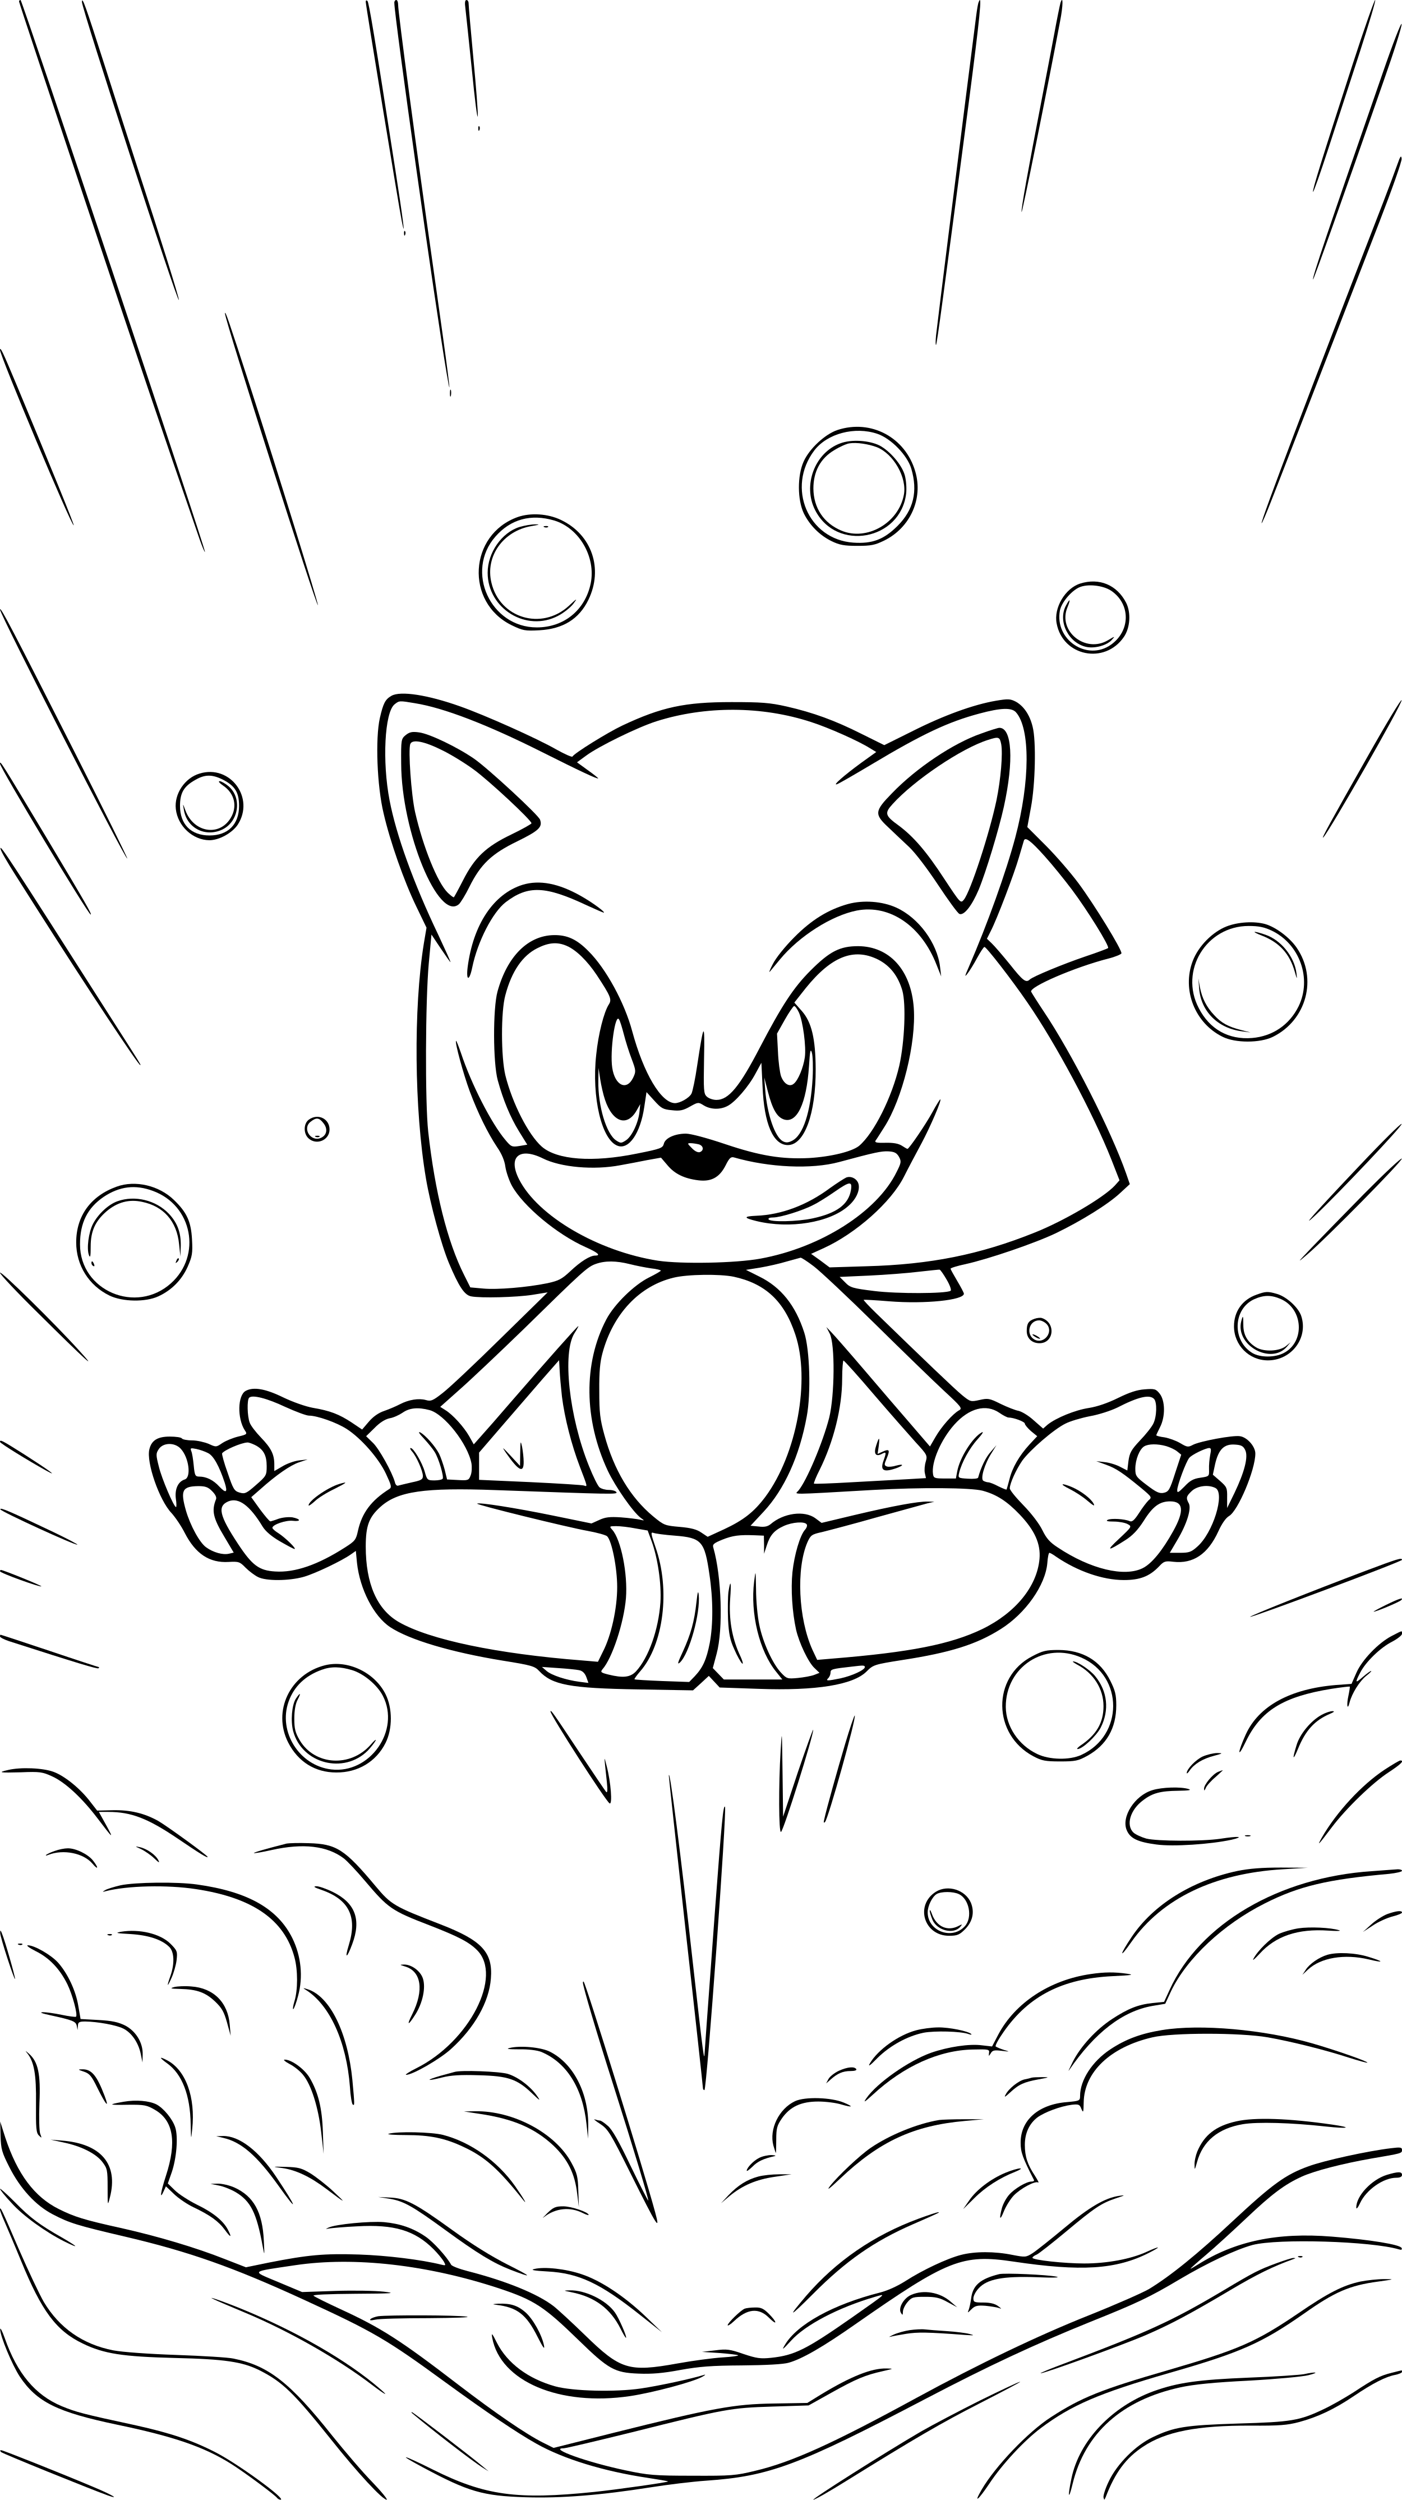<?xml version="1.0" standalone="no"?>
<!DOCTYPE svg PUBLIC "-//W3C//DTD SVG 20010904//EN"
 "http://www.w3.org/TR/2001/REC-SVG-20010904/DTD/svg10.dtd">
<svg version="1.0" xmlns="http://www.w3.org/2000/svg"
 width="736pt" height="1312pt" viewBox="0 0 736 1312"
 preserveAspectRatio="xMidYMid meet">

<g transform="translate(0,1312) scale(0.1,-0.1)"
fill="#000000" stroke="none">
<path d="M100 13112 c0 -5 155 -472 344 -1038 292 -875 393 -1174 603 -1782
14 -40 27 -71 29 -69 7 6 -960 2897 -968 2897 -5 0 -8 -4 -8 -8z"/>
<path d="M430 13110 c0 -37 507 -1597 509 -1564 1 12 -93 314 -214 684 -40
124 -119 369 -175 545 -101 315 -119 366 -120 335z"/>
<path d="M1920 13110 c0 -17 175 -1082 189 -1150 22 -110 7 9 -34 271 -110
708 -138 875 -146 884 -6 5 -9 3 -9 -5z"/>
<path d="M2070 13106 c0 -72 214 -1589 274 -1941 35 -207 8 5 -69 546 -90 630
-185 1343 -185 1384 0 14 -4 25 -10 25 -5 0 -10 -6 -10 -14z"/>
<path d="M2443 13078 c3 -24 18 -169 34 -323 15 -154 29 -264 31 -245 2 19 -9
156 -23 304 -14 148 -25 277 -25 288 0 10 -5 18 -11 18 -8 0 -10 -14 -6 -42z"/>
<path d="M5138 13110 c-4 -8 -9 -40 -13 -70 -4 -30 -29 -228 -56 -440 -46
-362 -141 -1119 -155 -1240 -3 -30 -3 -53 0 -50 5 6 38 253 172 1274 58 447
71 575 52 526z"/>
<path d="M5567 13105 c-3 -11 -18 -83 -32 -160 -14 -77 -44 -230 -65 -340 -73
-377 -111 -587 -107 -598 3 -9 135 645 202 1001 16 81 17 142 2 97z"/>
<path d="M7101 12783 c-165 -509 -213 -664 -208 -670 3 -2 39 100 81 229 42
128 116 356 165 506 48 149 85 272 80 272 -4 0 -58 -152 -118 -337z"/>
<path d="M7258 12735 c-290 -835 -371 -1076 -365 -1082 3 -3 153 417 372 1046
53 150 95 283 93 295 -2 11 -47 -105 -100 -259z"/>
<path d="M2511 12444 c0 -11 3 -14 6 -6 3 7 2 16 -1 19 -3 4 -6 -2 -5 -13z"/>
<path d="M7336 12258 c-10 -29 -44 -120 -76 -203 -380 -978 -644 -1675 -637
-1681 2 -2 24 49 49 113 26 65 137 352 248 638 111 286 255 659 321 829 67
173 119 320 117 333 -2 20 -7 14 -22 -29z"/>
<path d="M2121 11894 c0 -11 3 -14 6 -6 3 7 2 16 -1 19 -3 4 -6 -2 -5 -13z"/>
<path d="M1181 11475 c-2 -30 486 -1558 488 -1531 1 14 -218 722 -349 1126
-122 376 -138 422 -139 405z"/>
<path d="M0 11284 c-1 -30 377 -930 387 -921 3 4 -120 306 -302 742 -69 165
-84 197 -85 179z"/>
<path d="M2362 11055 c0 -16 2 -22 5 -12 2 9 2 23 0 30 -3 6 -5 -1 -5 -18z"/>
<path d="M4396 10863 c-65 -22 -147 -98 -177 -165 -34 -75 -33 -202 1 -273 31
-62 82 -114 145 -145 41 -20 66 -25 135 -25 73 0 93 4 142 28 136 67 205 219
163 362 -52 180 -233 276 -409 218z m210 -20 c71 -24 157 -112 178 -183 35
-119 12 -216 -72 -300 -72 -72 -133 -95 -233 -88 -237 17 -352 289 -204 484
68 89 213 127 331 87z"/>
<path d="M4411 10793 c-134 -49 -198 -221 -132 -350 112 -221 449 -159 478 87
3 29 0 69 -7 95 -15 55 -78 128 -133 157 -55 27 -148 33 -206 11z m192 -20
c88 -35 159 -160 142 -250 -28 -149 -195 -244 -328 -188 -93 39 -146 119 -147
221 0 89 37 158 109 201 29 18 65 34 80 36 37 6 99 -3 144 -20z"/>
<path d="M2717 10406 c-256 -92 -276 -447 -32 -567 60 -29 70 -31 147 -27 124
7 208 59 257 160 79 163 18 342 -144 419 -68 33 -160 39 -228 15z m193 -18
c131 -40 219 -192 191 -330 -29 -140 -140 -231 -283 -231 -243 0 -378 294
-217 477 81 92 187 120 309 84z"/>
<path d="M2727 10354 c-93 -29 -167 -135 -167 -240 0 -189 204 -314 370 -226
29 15 64 43 79 62 24 32 22 32 -24 -11 -142 -129 -361 -64 -405 122 -34 139
62 273 211 298 41 7 46 9 19 9 -19 0 -57 -6 -83 -14z"/>
<path d="M2858 10353 c7 -3 16 -2 19 1 4 3 -2 6 -13 5 -11 0 -14 -3 -6 -6z"/>
<path d="M5670 10057 c-78 -25 -139 -127 -123 -209 32 -173 253 -217 353 -71
33 48 38 127 12 179 -48 94 -141 133 -242 101z m164 -38 c102 -70 101 -210 -2
-283 -125 -88 -296 26 -268 179 8 42 58 102 101 122 44 20 126 11 169 -18z"/>
<path d="M5595 9940 c-43 -83 16 -198 111 -216 44 -8 105 9 130 37 19 21 18
21 -19 -1 -119 -71 -266 48 -213 173 18 44 13 49 -9 7z"/>
<path d="M0 9921 c0 -26 659 -1315 668 -1307 2 3 -122 254 -276 558 -325 641
-391 768 -392 749z"/>
<path d="M2055 9468 c-33 -19 -43 -39 -61 -117 -24 -108 -15 -356 20 -501 34
-147 107 -355 171 -487 l54 -112 -14 -83 c-55 -340 -50 -873 11 -1233 23 -136
81 -350 121 -445 52 -123 81 -167 116 -174 51 -10 239 -5 322 8 l80 13 -246
-241 c-135 -133 -272 -262 -305 -287 -52 -41 -62 -45 -89 -37 -37 10 -89 2
-135 -22 -19 -10 -56 -26 -82 -35 -31 -10 -60 -31 -82 -57 l-35 -41 -55 37
c-65 43 -114 62 -204 77 -38 7 -104 30 -156 55 -92 45 -155 56 -196 34 -43
-23 -45 -145 -5 -207 14 -20 12 -22 -35 -33 -28 -7 -65 -22 -83 -34 -32 -22
-33 -22 -72 -4 -22 9 -61 18 -87 18 -26 0 -50 5 -53 10 -3 6 -32 10 -64 10
-64 0 -96 -20 -107 -67 -17 -67 52 -267 116 -334 20 -22 52 -69 70 -105 56
-109 129 -158 230 -152 53 3 59 1 89 -30 18 -18 47 -40 65 -49 42 -22 163 -21
241 1 62 18 199 84 246 117 l27 19 6 -63 c15 -138 88 -280 174 -337 101 -67
321 -132 591 -176 150 -24 168 -29 191 -54 69 -74 161 -91 521 -97 l287 -5 42
38 41 38 29 -31 28 -30 204 -7 c304 -11 497 21 567 91 35 35 40 37 186 60 254
39 391 82 519 163 130 82 234 230 244 346 2 30 7 54 11 54 3 0 20 -9 36 -21
112 -76 244 -122 355 -122 84 0 134 19 184 71 26 28 33 30 75 25 105 -12 182
40 237 160 18 40 39 70 56 80 47 27 138 242 138 328 0 37 -43 86 -81 91 -38 6
-208 -26 -246 -45 -26 -14 -31 -13 -68 9 -22 13 -59 26 -82 30 -24 3 -43 8
-43 11 0 2 9 21 20 43 28 55 27 138 -2 175 -20 25 -26 27 -79 23 -41 -3 -80
-16 -141 -46 -53 -26 -108 -45 -153 -52 -72 -11 -171 -52 -215 -87 l-24 -21
-49 43 c-26 24 -62 46 -80 50 -17 3 -60 20 -95 37 -58 29 -66 30 -110 20 -46
-10 -48 -10 -92 26 -39 32 -203 189 -452 431 -37 36 -66 67 -64 69 2 1 62 -2
134 -8 188 -15 392 6 392 40 0 5 -16 35 -35 67 -19 32 -35 61 -35 64 0 4 35
15 78 24 122 27 365 110 476 163 132 64 273 151 336 210 l51 47 -19 55 c-79
225 -286 633 -434 853 -32 48 -61 94 -65 102 -9 26 230 129 406 174 36 9 66
22 68 27 5 16 -142 256 -226 369 -41 55 -118 144 -171 197 l-97 97 19 103 c23
122 28 348 9 423 -15 63 -47 109 -88 132 -29 15 -40 16 -105 5 -117 -20 -272
-76 -435 -158 l-151 -75 -119 59 c-141 71 -254 112 -394 144 -89 20 -132 23
-289 23 -245 0 -367 -26 -573 -123 -76 -36 -251 -144 -262 -163 -3 -4 -41 13
-84 37 -101 58 -376 181 -507 227 -169 60 -312 82 -359 55z m124 -39 c150 -24
377 -111 666 -256 197 -99 295 -145 295 -138 0 2 -25 22 -56 44 l-55 40 48 35
c66 49 271 149 368 180 258 82 555 81 814 -4 88 -28 248 -99 308 -137 l33 -20
-78 -56 c-93 -68 -154 -122 -128 -113 10 3 91 50 180 103 269 161 403 224 568
268 112 30 168 32 191 7 76 -84 75 -364 -3 -657 -48 -181 -147 -457 -244 -680
-22 -50 -23 -56 -7 -35 11 14 34 51 51 83 17 31 34 57 38 57 10 0 145 -174
225 -291 148 -214 345 -582 441 -824 l43 -110 -25 -28 c-60 -64 -268 -186
-422 -247 -287 -115 -546 -167 -880 -176 l-195 -6 -48 36 -49 35 66 30 c169
77 355 242 422 376 22 44 64 123 92 175 46 86 108 230 98 230 -2 0 -21 -30
-41 -67 -36 -66 -123 -193 -131 -193 -3 0 -16 8 -30 17 -18 11 -44 16 -85 15
-45 -1 -58 1 -53 11 5 6 25 38 46 71 95 148 168 442 155 626 -14 198 -127 323
-292 324 -96 0 -149 -27 -250 -128 -90 -90 -151 -184 -266 -404 -107 -206
-164 -275 -228 -275 -17 0 -39 7 -50 17 -17 15 -18 31 -15 199 4 199 -1 195
-36 -35 -10 -70 -24 -136 -30 -148 -12 -23 -60 -50 -87 -50 -73 2 -164 156
-224 377 -40 150 -138 330 -230 421 -61 62 -111 85 -181 84 -136 -2 -245 -111
-296 -295 -25 -89 -24 -376 1 -467 29 -105 65 -192 111 -267 l44 -71 -42 -7
c-39 -6 -43 -4 -73 32 -73 86 -179 293 -233 456 -13 37 -24 66 -26 64 -7 -7
38 -173 72 -265 44 -117 94 -218 143 -292 25 -36 40 -72 44 -104 4 -26 19 -71
34 -99 59 -107 237 -256 388 -323 63 -28 81 -44 50 -44 -28 0 -77 -31 -131
-82 -45 -42 -61 -50 -120 -63 -107 -22 -265 -35 -338 -28 l-67 6 -33 66 c-87
173 -153 435 -188 751 -17 152 -15 688 3 885 l14 150 48 -72 c27 -40 50 -73
52 -73 2 0 -27 64 -64 143 -131 274 -221 524 -256 707 -39 203 -26 460 26 503
25 20 25 20 108 6z m3307 -805 c38 -42 101 -120 141 -173 81 -108 199 -298
190 -307 -3 -3 -56 -23 -119 -44 -115 -39 -275 -105 -292 -121 -20 -19 -36 -7
-104 79 -39 48 -82 98 -96 111 l-25 24 20 40 c32 61 124 303 148 387 12 41 24
81 26 88 7 21 36 0 111 -84z m-2512 -468 c50 -21 109 -79 159 -154 73 -111 80
-128 63 -154 -26 -41 -55 -155 -66 -263 -25 -225 29 -450 113 -479 59 -21 119
67 139 203 l12 79 41 -45 c36 -40 46 -46 92 -50 42 -5 60 -1 95 19 43 24 44
24 73 6 36 -22 86 -23 124 -3 40 20 111 102 147 170 l31 57 6 -123 c8 -198 56
-309 133 -309 87 0 147 164 146 400 -1 159 -21 245 -73 304 l-39 44 60 76
c134 166 252 213 379 150 63 -32 105 -85 128 -163 20 -72 12 -268 -16 -394
-38 -165 -133 -355 -211 -421 -37 -30 -146 -57 -262 -64 -143 -7 -257 11 -441
73 -95 32 -181 55 -206 55 -58 0 -109 -23 -116 -53 -6 -23 -17 -27 -143 -52
-231 -47 -418 -33 -498 37 -70 62 -154 226 -191 374 -23 96 -24 335 0 421 33
125 90 208 169 247 58 29 103 33 152 12z m1220 -350 c21 -46 39 -180 31 -236
-8 -54 -35 -120 -58 -138 -22 -19 -52 -1 -67 40 -6 18 -14 76 -16 128 l-5 95
41 73 c22 39 45 72 49 72 5 0 16 -15 25 -34z m-919 -115 c9 -35 27 -93 41
-129 23 -61 23 -66 8 -98 -34 -71 -96 -42 -110 52 -13 87 16 290 36 253 5 -7
16 -43 25 -78z m991 -229 c-10 -179 -50 -302 -109 -330 -20 -10 -32 -10 -47
-2 -42 22 -83 142 -93 270 l-5 65 19 -74 c24 -92 47 -133 83 -146 69 -24 120
82 133 280 5 81 8 94 15 70 5 -16 7 -76 4 -133z m-1090 -114 c40 -120 118
-145 168 -53 l17 30 -4 -41 c-6 -57 -40 -129 -71 -149 -24 -16 -28 -16 -51 -1
-52 34 -96 181 -94 313 l1 68 9 -60 c5 -32 16 -81 25 -107z m492 -234 c25 -7
29 -32 6 -41 -10 -3 -26 4 -42 21 -24 24 -25 26 -7 26 11 0 30 -3 43 -6z
m1051 -65 c13 -24 13 -31 -12 -80 -102 -209 -398 -397 -715 -455 -130 -24
-414 -29 -537 -11 -315 49 -632 234 -730 427 -60 118 1 171 125 110 94 -47
268 -62 405 -36 39 7 103 19 142 27 l73 13 35 -41 c38 -45 88 -69 162 -78 67
-8 110 15 142 78 20 40 28 47 45 42 184 -53 407 -63 551 -24 189 51 222 58
260 56 31 -2 42 -8 54 -28z m-446 -576 c34 -26 179 -162 322 -303 143 -141
305 -298 360 -349 92 -85 98 -93 80 -103 -33 -18 -93 -86 -124 -140 l-29 -50
-98 114 c-55 63 -166 193 -248 289 -82 96 -160 185 -174 199 l-24 25 18 -35
c28 -54 26 -323 -3 -441 -33 -129 -119 -333 -162 -383 -18 -21 -59 -22 394 4
247 14 511 12 573 -4 74 -20 128 -55 195 -125 79 -83 111 -154 104 -233 -13
-145 -126 -283 -300 -368 -166 -80 -378 -122 -785 -155 l-82 -7 -25 53 c-74
164 -86 427 -26 565 17 37 22 41 77 53 32 8 163 42 289 78 127 35 246 68 265
73 l35 8 -35 1 c-50 1 -178 -22 -381 -70 l-176 -42 -32 24 c-58 43 -168 28
-236 -31 -15 -12 -32 -16 -63 -12 l-42 4 69 74 c108 116 188 291 226 499 23
121 16 352 -13 441 -46 143 -122 238 -236 294 l-70 35 75 12 c41 7 103 21 139
32 36 10 69 19 73 20 5 0 36 -20 70 -46z m-966 12 c32 -8 82 -18 111 -22 28
-3 52 -9 51 -12 0 -3 -28 -19 -62 -36 -77 -38 -182 -140 -224 -220 -121 -230
-118 -526 8 -795 40 -84 132 -216 173 -247 21 -15 21 -15 -4 -9 -14 3 -59 9
-100 12 -60 4 -83 1 -115 -14 l-40 -18 -205 42 c-196 40 -387 70 -395 62 -6
-6 474 -124 580 -143 50 -9 96 -22 102 -28 25 -24 53 -167 53 -267 0 -112 -31
-254 -75 -339 l-26 -53 -82 7 c-449 35 -803 109 -964 202 -114 66 -173 201
-173 396 0 109 17 154 77 208 91 82 229 102 608 88 610 -22 638 -23 631 -11
-4 7 -22 12 -40 12 -18 0 -39 6 -48 13 -9 6 -34 57 -56 112 -105 260 -141 596
-76 698 13 20 22 37 20 37 -5 0 -167 -183 -351 -395 -66 -77 -138 -159 -159
-182 l-39 -44 -24 43 c-28 49 -86 113 -125 137 l-27 17 101 90 c56 49 208 193
338 319 309 303 333 325 377 341 50 18 109 17 180 -1z m1663 -82 c17 -29 26
-55 20 -58 -25 -15 -280 -16 -400 -1 -114 14 -127 18 -153 45 l-29 29 155 7
c86 4 202 13 259 20 57 6 106 12 111 11 4 -1 21 -25 37 -53z m-1118 16 c166
-36 265 -128 323 -303 80 -239 8 -629 -157 -852 -60 -80 -115 -123 -218 -171
l-85 -39 -33 22 c-24 17 -55 25 -114 30 -78 7 -82 8 -140 56 -119 99 -205 243
-255 426 -23 83 -27 117 -27 232 -1 99 4 152 17 199 56 206 194 352 373 395
72 18 244 20 316 5z m-902 -629 c14 -112 50 -253 94 -368 41 -107 41 -106 22
-99 -7 3 -134 11 -282 18 l-269 12 0 71 0 72 124 144 c69 80 163 189 210 243
l86 98 3 -53 c1 -29 7 -91 12 -138z m1640 8 c85 -99 183 -210 217 -248 60 -65
62 -69 53 -101 -6 -19 -8 -46 -5 -60 l6 -27 -103 -6 c-57 -3 -188 -10 -292
-16 -103 -6 -190 -9 -193 -7 -2 3 11 36 30 73 73 147 118 326 118 477 0 53 4
97 7 96 4 0 77 -81 162 -181z m-3093 -62 c55 -25 111 -46 125 -46 43 0 145
-36 198 -70 76 -49 168 -154 206 -235 29 -62 31 -71 18 -80 -95 -60 -144 -125
-165 -220 -10 -47 -16 -54 -68 -87 -142 -91 -263 -133 -367 -126 -84 5 -120
32 -194 144 -99 150 -110 199 -51 224 54 22 113 -22 180 -133 15 -24 46 -51
91 -77 38 -22 72 -40 76 -40 13 0 -49 60 -83 82 -18 11 -33 24 -33 29 0 17 71
41 107 37 44 -5 43 9 -1 18 -20 3 -51 0 -73 -7 -21 -8 -41 -14 -44 -14 -4 0
-28 28 -54 63 l-46 64 47 41 c86 77 159 127 204 142 l45 15 -45 -5 c-25 -3
-64 -17 -87 -31 l-43 -25 0 35 c0 53 -17 86 -70 141 -27 28 -54 63 -59 78 -13
33 -15 120 -3 131 16 17 94 -3 189 -48z m4561 42 c17 -17 15 -94 -4 -131 -9
-18 -40 -57 -70 -88 -45 -48 -54 -64 -60 -107 l-6 -50 -39 20 c-21 11 -58 22
-81 24 l-43 5 52 -19 c52 -19 84 -40 185 -123 55 -46 56 -48 37 -64 -10 -10
-33 -40 -50 -67 -24 -37 -36 -47 -48 -42 -27 12 -98 16 -116 7 -11 -6 -2 -9
32 -9 26 0 59 -6 72 -13 24 -13 24 -13 -45 -78 -70 -65 -61 -67 33 -7 38 24
66 53 98 103 47 75 83 101 138 101 70 0 75 -50 16 -156 -56 -101 -112 -170
-159 -194 -96 -49 -276 -6 -447 108 -42 27 -60 48 -81 91 -16 33 -57 87 -99
130 -40 41 -73 81 -72 90 1 27 33 97 65 144 40 56 166 165 227 195 25 13 83
30 129 39 46 8 110 29 143 45 111 57 169 70 193 46z m-3803 -59 c78 -21 201
-178 220 -280 3 -19 2 -47 -4 -62 -10 -27 -14 -28 -67 -25 l-57 3 -13 53 c-8
29 -21 66 -29 82 -20 39 -72 98 -99 112 -13 6 -5 -7 20 -33 22 -24 48 -56 56
-70 21 -33 49 -129 42 -140 -3 -5 -22 -9 -43 -9 -37 0 -39 2 -51 45 -14 49
-59 125 -74 125 -5 0 -2 -8 7 -18 22 -24 57 -102 57 -129 0 -18 -9 -23 -57
-33 -32 -7 -63 -15 -71 -17 -8 -4 -16 4 -19 18 -14 51 -83 176 -116 207 l-35
34 44 43 c28 29 56 46 79 51 20 3 50 17 68 29 36 26 82 30 142 14z m2991 -14
c20 -14 42 -25 48 -25 28 0 86 -22 86 -32 0 -6 15 -24 32 -39 l33 -27 -41 -44
c-53 -58 -90 -121 -105 -183 -7 -27 -14 -51 -15 -53 -1 -2 -20 6 -43 17 -22
12 -46 21 -53 21 -7 0 -19 4 -26 8 -16 11 6 87 43 145 l26 42 -30 -35 c-26
-28 -52 -83 -66 -135 -1 -6 -25 -8 -55 -6 -50 3 -51 4 -45 30 13 55 55 131 97
177 25 28 34 42 22 36 -48 -26 -116 -133 -129 -205 l-7 -37 -58 0 c-53 0 -59
2 -62 23 -10 62 42 182 112 260 77 86 166 110 236 62z m-3906 -170 c43 -22 60
-53 60 -110 0 -48 -2 -52 -56 -99 -50 -44 -58 -48 -86 -40 -28 8 -34 18 -63
104 -19 52 -31 98 -29 102 11 17 98 55 132 57 7 1 26 -6 42 -14z m-392 -18
c44 -46 57 -151 22 -162 -35 -11 -53 -50 -47 -100 4 -25 4 -45 1 -45 -11 0
-75 149 -90 212 -16 63 -16 69 0 93 23 34 83 35 114 2z m5174 13 c20 -6 46
-18 58 -28 l21 -17 -32 -97 c-28 -88 -34 -97 -59 -103 -23 -5 -39 2 -89 40
-57 43 -61 49 -61 86 0 48 22 103 47 118 23 13 68 14 115 1z m415 -21 c17 -35
-4 -115 -56 -224 l-39 -80 0 55 c1 51 -2 56 -37 87 l-38 33 12 56 c18 77 47
106 104 102 34 -2 44 -8 54 -29z m-5444 -16 c28 -14 58 -68 87 -156 16 -51 7
-57 -29 -19 -31 34 -68 52 -105 52 -21 0 -24 6 -29 58 -3 31 -8 65 -13 76 -6
16 -4 17 27 11 19 -4 47 -14 62 -22z m5260 -10 c-4 -21 -7 -55 -6 -75 1 -37 1
-37 -46 -44 -36 -5 -54 -15 -83 -46 -32 -32 -38 -36 -38 -19 0 25 46 149 63
169 13 17 84 51 105 52 10 0 11 -9 5 -37z m-5239 -190 c17 -17 24 -32 20 -42
-24 -60 -16 -98 45 -199 l48 -81 -26 -6 c-32 -7 -82 7 -119 34 -34 24 -83 114
-106 193 -30 106 -19 127 65 128 37 0 52 -5 73 -27z m5267 17 c51 -28 -13
-236 -96 -308 -31 -28 -43 -32 -90 -32 l-54 0 40 68 c50 84 74 163 60 191 -16
29 -14 38 16 66 30 27 87 34 124 15z m-2146 -191 c4 -5 0 -18 -9 -28 -26 -29
-56 -130 -66 -223 -9 -89 -1 -210 19 -301 16 -70 65 -173 97 -202 l26 -25 -28
-11 c-16 -6 -55 -13 -86 -16 -55 -5 -58 -4 -88 28 -45 48 -96 161 -114 251 -9
42 -17 126 -17 185 -2 105 -2 106 -10 43 -21 -168 27 -366 116 -475 l32 -40
-153 0 -154 0 -29 30 -29 30 20 75 c35 129 26 406 -17 556 -6 18 1 24 47 43
55 22 89 26 171 23 l47 -2 1 -47 0 -48 14 43 c17 54 39 80 90 103 44 20 110
25 120 8z m-899 -21 l64 -11 20 -54 c33 -89 53 -227 47 -323 -10 -144 -62
-290 -128 -362 -30 -32 -68 -36 -145 -17 -40 10 -43 13 -31 28 51 58 112 243
123 373 10 128 -26 308 -72 359 -16 18 -15 19 21 19 21 0 66 -5 101 -12z m207
-38 c140 -11 156 -29 181 -202 20 -132 20 -264 2 -361 -17 -87 -36 -129 -78
-174 l-30 -31 -142 5 c-77 3 -143 7 -145 9 -2 2 11 20 29 41 124 141 160 430
81 653 -23 67 -26 80 -12 75 9 -4 60 -11 114 -15z m997 -690 c0 -15 -68 -46
-128 -59 -69 -14 -79 -14 -64 1 7 7 12 20 12 29 0 18 7 20 115 32 58 7 65 7
65 -3z m-1500 -16 c17 -3 30 -15 38 -36 l11 -31 -47 6 c-69 9 -147 34 -174 58
l-23 20 85 -6 c47 -3 96 -8 110 -11z"/>
<path d="M5151 9270 c-145 -50 -340 -180 -468 -313 -92 -94 -94 -110 -20 -179
28 -27 78 -74 109 -103 33 -31 96 -114 153 -200 53 -80 103 -149 112 -152 24
-9 65 43 101 128 38 92 105 313 132 435 53 242 43 415 -24 414 -6 0 -49 -13
-95 -30z m105 -56 c9 -50 -2 -183 -25 -295 -37 -175 -136 -478 -171 -521 -17
-21 -18 -19 -104 111 -92 141 -160 220 -238 278 -72 52 -76 65 -32 113 113
125 361 292 499 336 59 19 63 17 71 -22z"/>
<path d="M2130 9262 c-24 -20 -25 -24 -24 -149 1 -358 197 -834 304 -738 9 9
34 49 54 90 59 119 117 174 251 239 114 56 134 75 120 114 -10 26 -271 267
-345 319 -88 61 -235 132 -290 139 -36 5 -50 2 -70 -14z m194 -81 c45 -22 118
-67 163 -100 81 -59 303 -266 303 -282 0 -4 -48 -31 -106 -59 -133 -64 -192
-120 -253 -240 -24 -47 -46 -87 -48 -89 -2 -3 -16 8 -32 23 -54 52 -130 240
-172 424 -20 90 -37 327 -25 357 10 27 75 14 170 -34z"/>
<path d="M2743 8476 c-152 -48 -259 -208 -288 -432 -9 -74 9 -75 24 -2 28 136
107 290 176 343 117 89 207 86 424 -16 46 -21 87 -39 90 -39 13 0 -57 52 -117
86 -119 68 -220 87 -309 60z"/>
<path d="M4451 8375 c-103 -29 -191 -83 -281 -174 -50 -50 -97 -109 -113 -141
-16 -30 -22 -48 -15 -39 7 8 31 37 53 64 101 122 271 230 403 256 173 33 339
-80 419 -286 l24 -60 -6 50 c-15 126 -113 258 -229 311 -74 34 -175 41 -255
19z"/>
<path d="M4443 6940 c-11 -5 -50 -30 -85 -55 -122 -91 -257 -141 -388 -146
-68 -3 -68 -11 2 -28 174 -42 382 -8 480 78 40 34 61 78 56 111 -4 30 -37 50
-65 40z m24 -67 c-13 -75 -75 -121 -202 -148 -80 -17 -221 -20 -230 -5 -4 6 6
10 23 10 39 0 155 36 212 66 25 12 74 43 110 68 82 57 95 58 87 9z"/>
<path d="M2731 5496 l-1 -70 -51 55 c-43 46 -46 48 -23 14 66 -95 94 -110 93
-47 0 20 -4 55 -8 77 -8 37 -9 34 -10 -29z"/>
<path d="M4600 5534 c-15 -44 -3 -62 29 -45 24 13 25 9 9 -36 -17 -47 -2 -60
51 -44 22 6 43 16 46 20 3 5 -10 4 -29 -1 -19 -6 -41 -8 -50 -5 -15 6 -15 10
-1 43 18 44 14 51 -21 35 l-27 -12 6 41 c6 50 2 51 -13 4z"/>
<path d="M1780 5331 c-61 -19 -160 -88 -160 -112 0 -5 15 6 33 22 17 17 64 46
102 64 68 34 75 41 25 26z"/>
<path d="M5615 5305 c28 -14 70 -41 94 -62 31 -26 40 -31 32 -15 -14 27 -67
67 -114 87 -58 24 -67 17 -12 -10z"/>
<path d="M3824 4764 c-3 -25 -4 -89 -2 -143 4 -77 10 -108 33 -158 15 -35 34
-68 41 -74 8 -6 1 18 -16 53 -38 86 -54 181 -47 285 7 91 2 109 -9 37z"/>
<path d="M3656 4710 c-11 -102 -30 -168 -71 -258 -27 -58 -31 -71 -16 -58 49
45 109 260 99 356 -3 25 -6 14 -12 -40z"/>
<path d="M7178 9147 c-193 -340 -246 -437 -231 -422 32 32 415 702 411 720 -2
8 -83 -126 -180 -298z"/>
<path d="M0 9112 c0 -22 463 -792 476 -792 8 0 -24 56 -237 412 -233 388 -239
398 -239 380z"/>
<path d="M1048 9060 c-78 -23 -134 -107 -125 -186 10 -90 89 -163 176 -164 51
0 118 37 148 80 93 141 -38 319 -199 270z m122 -32 c64 -33 85 -67 85 -138 0
-97 -58 -155 -155 -155 -97 0 -155 58 -155 155 0 69 20 103 81 137 50 29 88
29 144 1z"/>
<path d="M1171 8997 c61 -41 77 -111 39 -172 -60 -97 -193 -74 -236 40 -15 40
-15 40 -9 6 15 -97 112 -147 202 -105 87 42 105 167 32 228 -17 14 -38 26 -46
26 -9 0 -1 -10 18 -23z"/>
<path d="M3 8664 c2 -12 37 -72 77 -135 40 -63 94 -148 120 -189 255 -401 526
-810 536 -810 5 0 7 -3 -158 255 -531 833 -583 912 -575 879z"/>
<path d="M6440 8258 c-75 -29 -150 -105 -179 -183 -57 -151 12 -326 158 -397
66 -33 196 -33 263 0 177 87 236 307 125 468 -37 54 -110 108 -165 124 -58 16
-142 11 -202 -12z m235 -22 c148 -70 213 -253 142 -398 -48 -97 -136 -157
-244 -166 -124 -10 -223 46 -280 157 -103 197 40 431 262 431 53 0 82 -6 120
-24z"/>
<path d="M6623 8210 c93 -36 147 -95 174 -190 12 -42 13 -42 9 -8 -11 87 -81
174 -163 202 -64 22 -79 19 -20 -4z"/>
<path d="M6295 7933 c9 -121 98 -210 225 -226 l45 -6 -50 13 c-67 17 -104 37
-141 78 -40 42 -64 89 -75 147 l-8 46 4 -52z"/>
<path d="M1622 7244 c-29 -20 -30 -74 -2 -99 42 -38 110 -9 110 47 0 56 -60
86 -108 52z m76 -19 c24 -30 18 -63 -13 -77 -52 -24 -100 48 -55 84 30 24 45
23 68 -7z"/>
<path d="M1658 7153 c7 -3 16 -2 19 1 4 3 -2 6 -13 5 -11 0 -14 -3 -6 -6z"/>
<path d="M7138 7003 c-236 -249 -322 -346 -229 -258 124 118 453 465 449 476
-2 6 -101 -92 -220 -218z"/>
<path d="M7160 6853 c-107 -109 -231 -236 -275 -282 -78 -82 -78 -83 -20 -33
99 84 498 489 494 501 -2 6 -92 -78 -199 -186z"/>
<path d="M613 6892 c-137 -49 -213 -154 -213 -293 0 -120 66 -226 175 -279 69
-33 189 -35 256 -4 70 32 123 86 154 155 24 55 27 70 23 144 -5 93 -27 142
-95 207 -78 76 -203 105 -300 70z m191 -23 c206 -76 256 -338 94 -484 -183
-165 -478 -40 -478 204 0 113 39 191 124 249 84 56 167 66 260 31z"/>
<path d="M616 6815 c-47 -17 -101 -67 -128 -119 -23 -44 -34 -130 -21 -164 7
-17 9 -5 9 45 0 82 24 134 84 186 56 47 117 64 186 49 113 -23 182 -102 194
-221 l7 -66 2 58 c1 68 -18 119 -62 166 -68 72 -179 99 -271 66z"/>
<path d="M926 6503 c-6 -14 -5 -15 5 -6 7 7 10 15 7 18 -3 3 -9 -2 -12 -12z"/>
<path d="M480 6491 c0 -6 4 -13 10 -16 6 -3 7 1 4 9 -7 18 -14 21 -14 7z"/>
<path d="M0 6440 c0 -8 89 -103 198 -210 257 -255 321 -312 219 -200 -129 143
-417 426 -417 410z"/>
<path d="M6597 6325 c-75 -26 -119 -88 -119 -166 0 -99 79 -179 178 -179 124
0 213 118 175 233 -15 45 -78 102 -128 116 -48 14 -59 13 -106 -4z m129 -24
c116 -53 125 -224 14 -282 -46 -25 -125 -25 -166 0 -107 65 -101 231 10 282
52 23 90 23 142 0z"/>
<path d="M6516 6185 c-32 -126 157 -230 240 -133 l19 23 -23 -19 c-34 -29
-118 -33 -159 -7 -45 28 -66 65 -66 117 0 51 -2 54 -11 19z"/>
<path d="M5430 6198 c-31 -11 -40 -25 -40 -64 0 -38 27 -64 67 -64 76 0 87
107 13 132 -8 3 -26 1 -40 -4z m65 -28 c37 -41 -14 -107 -64 -81 -47 26 -30
101 24 101 12 0 30 -9 40 -20z"/>
<path d="M5420 6116 c0 -3 9 -10 20 -16 11 -6 20 -8 20 -6 0 3 -9 10 -20 16
-11 6 -20 8 -20 6z"/>
<path d="M0 5552 c0 -7 149 -99 245 -152 66 -36 8 6 -117 86 -119 75 -128 80
-128 66z"/>
<path d="M2 5198 c4 -12 397 -192 404 -185 2 2 -55 32 -128 67 -225 107 -280
131 -276 118z"/>
<path d="M7165 4874 c-273 -103 -607 -236 -602 -240 6 -6 797 290 797 299 0
13 -22 6 -195 -59z"/>
<path d="M0 4873 c0 -9 211 -85 217 -79 4 3 -200 86 -212 86 -3 0 -5 -3 -5 -7z"/>
<path d="M7275 4696 c-39 -19 -67 -35 -64 -35 10 -2 133 50 144 60 18 18 -11
9 -80 -25z"/>
<path d="M7305 4533 c-69 -36 -156 -126 -185 -194 l-25 -57 -83 -6 c-239 -20
-404 -110 -472 -259 -44 -97 -45 -132 -1 -40 79 165 197 238 450 279 51 8 95
13 97 12 1 -2 -2 -23 -7 -47 -11 -49 -6 -83 6 -36 12 47 52 111 87 139 18 14
30 26 26 26 -4 0 -23 -14 -43 -31 -41 -36 -43 -33 -14 23 29 56 106 131 168
162 28 15 51 33 51 41 0 18 5 19 -55 -12z"/>
<path d="M0 4531 c0 -5 21 -16 48 -25 361 -116 464 -147 469 -142 4 3 4 6 2 6
-2 0 -119 38 -258 85 -140 47 -256 85 -258 85 -2 0 -3 -4 -3 -9z"/>
<path d="M5419 4427 c-213 -110 -209 -411 6 -525 43 -23 62 -27 140 -27 81 0
95 3 144 30 100 56 151 144 151 265 0 55 -6 78 -31 128 -53 107 -145 161 -271
162 -67 0 -84 -4 -139 -33z m258 -7 c223 -98 222 -410 -1 -511 -61 -28 -167
-26 -231 5 -99 47 -164 145 -165 247 -1 210 204 344 397 259z"/>
<path d="M5655 4383 c86 -45 138 -127 138 -218 0 -87 -37 -151 -123 -208 -13
-10 -19 -17 -13 -17 25 0 98 68 121 112 47 92 36 192 -29 271 -27 33 -95 78
-116 77 -4 -1 6 -8 22 -17z"/>
<path d="M1707 4380 c-185 -46 -278 -241 -194 -406 52 -101 141 -157 252 -157
114 -1 210 57 259 155 37 74 37 182 0 256 -57 114 -197 181 -317 152z m142
-26 c60 -18 132 -78 161 -135 93 -181 -68 -410 -271 -386 -168 20 -280 198
-224 356 28 79 87 136 174 167 49 18 97 17 160 -2z"/>
<path d="M1553 4204 c-21 -33 -28 -117 -14 -170 46 -171 266 -228 392 -102 16
17 34 40 40 51 6 12 -5 3 -25 -20 -106 -121 -295 -109 -373 24 -23 39 -28 60
-28 113 0 41 6 77 17 98 20 38 15 42 -9 6z"/>
<path d="M2890 4137 c0 -20 289 -469 310 -482 16 -10 7 111 -15 195 -15 59
-15 64 1 -85 4 -40 3 -57 -4 -50 -5 6 -69 100 -142 210 -134 202 -150 225
-150 212z"/>
<path d="M6939 4120 c-56 -30 -116 -101 -133 -161 -23 -75 -19 -83 8 -18 39
96 87 149 166 183 24 10 28 15 15 15 -11 0 -36 -8 -56 -19z"/>
<path d="M4437 3968 c-42 -142 -98 -341 -110 -397 -4 -16 -3 -21 4 -14 17 17
166 549 156 559 -2 2 -25 -64 -50 -148z"/>
<path d="M4098 3931 c-11 -180 -10 -433 2 -426 14 8 171 508 169 536 0 8 -36
-92 -80 -221 l-78 -235 -3 235 c-3 224 -3 229 -10 111z"/>
<path d="M6314 3901 c-37 -17 -84 -66 -84 -87 0 -5 7 1 15 13 24 35 69 62 126
77 49 13 51 15 19 15 -19 0 -53 -8 -76 -18z"/>
<path d="M7269 3832 c-121 -80 -253 -223 -330 -357 -28 -50 -18 -39 53 55 74
98 215 235 301 290 62 41 81 60 58 60 -5 0 -42 -22 -82 -48z"/>
<path d="M42 3830 c-57 -13 -44 -15 68 -12 100 4 113 2 165 -22 68 -31 157
-114 238 -221 81 -107 87 -112 43 -32 l-37 67 50 0 c120 0 208 -34 367 -142
112 -76 154 -102 154 -94 0 7 -213 162 -260 189 -72 40 -146 58 -238 56 l-82
-2 -35 45 c-52 69 -134 136 -193 158 -55 21 -174 26 -240 10z"/>
<path d="M6394 3820 c-27 -11 -74 -67 -73 -88 0 -13 2 -12 9 4 4 11 27 37 51
57 23 21 41 37 38 36 -2 0 -13 -4 -25 -9z"/>
<path d="M3511 3801 c0 -7 40 -376 89 -820 50 -444 90 -813 90 -819 0 -7 3
-12 8 -12 12 0 119 1476 108 1487 -9 10 -17 -71 -52 -537 -19 -261 -39 -531
-44 -600 -5 -69 -10 -138 -11 -155 -2 -51 -7 -14 -59 448 -66 595 -125 1053
-129 1008z"/>
<path d="M6049 3724 c-92 -28 -164 -140 -134 -210 18 -43 57 -62 156 -75 88
-12 283 1 394 25 72 17 37 20 -60 5 -97 -14 -330 -13 -387 1 -25 7 -56 21 -67
31 -42 39 -18 121 51 171 48 37 91 48 182 49 56 1 73 3 56 9 -40 13 -141 10
-191 -6z"/>
<path d="M6538 3483 c6 -2 18 -2 25 0 6 3 1 5 -13 5 -14 0 -19 -2 -12 -5z"/>
<path d="M1505 3444 c-114 -29 -175 -47 -172 -50 2 -2 44 5 93 16 166 37 292
22 379 -44 18 -14 68 -67 111 -118 122 -144 138 -156 341 -234 149 -58 205
-87 247 -129 137 -136 -40 -481 -318 -620 -38 -19 -62 -35 -54 -35 34 0 177
82 236 136 123 111 200 247 209 370 11 138 -48 200 -265 284 -243 94 -259 103
-340 200 -163 195 -206 222 -352 226 -52 2 -104 0 -115 -2z"/>
<path d="M740 3415 c19 -9 50 -30 69 -48 25 -24 31 -27 22 -10 -14 28 -60 60
-97 68 -27 6 -27 5 6 -10z"/>
<path d="M287 3405 c-21 -7 -42 -17 -45 -21 -4 -4 2 -4 13 1 78 30 183 9 230
-46 31 -37 34 -23 3 16 -26 33 -91 65 -133 64 -16 0 -47 -6 -68 -14z"/>
<path d="M6495 3300 c-238 -51 -441 -177 -554 -346 -65 -97 -67 -120 -2 -27
161 229 436 361 796 382 l130 8 -140 1 c-101 0 -165 -5 -230 -18z"/>
<path d="M7202 3299 c-488 -32 -905 -277 -1062 -623 l-29 -63 -60 -6 c-76 -8
-129 -29 -213 -84 -84 -55 -166 -144 -207 -226 -17 -34 -26 -54 -19 -43 135
198 282 311 439 338 l66 11 31 67 c83 172 273 350 492 460 180 91 329 126 653
155 37 4 67 11 67 16 0 5 -10 8 -22 8 -13 -1 -74 -5 -136 -10z"/>
<path d="M633 3225 c-34 -8 -70 -19 -80 -25 -17 -10 -16 -11 2 -6 113 29 322
34 473 11 298 -45 465 -160 518 -359 18 -66 18 -170 0 -229 -8 -26 -10 -45 -6
-42 4 3 16 34 25 70 27 99 16 208 -30 302 -77 156 -235 245 -500 282 -104 15
-326 12 -402 -4z"/>
<path d="M1687 3201 c145 -50 190 -141 144 -290 -23 -75 -10 -71 18 5 48 128
17 215 -100 273 -34 17 -74 31 -88 31 -19 -1 -12 -6 26 -19z"/>
<path d="M4913 3191 c-111 -70 -63 -231 69 -231 43 0 55 5 83 33 41 41 52 90
32 140 -29 68 -121 97 -184 58z m120 -12 c55 -25 74 -123 32 -169 -67 -74
-195 -26 -195 73 0 34 24 82 47 96 24 14 86 14 116 0z"/>
<path d="M4881 3092 c-1 -7 6 -28 14 -48 24 -57 112 -79 147 -36 11 13 10 14
-9 4 -58 -31 -117 -5 -141 63 -6 17 -11 24 -11 17z"/>
<path d="M7283 3074 c-23 -9 -61 -33 -85 -55 l-43 -39 52 34 c28 19 75 40 102
47 28 7 51 16 51 21 0 12 -29 9 -77 -8z"/>
<path d="M6816 2999 c-32 -5 -78 -18 -102 -29 -43 -21 -112 -88 -134 -131 -7
-13 7 -1 32 26 85 94 201 133 362 122 45 -3 70 -2 56 2 -44 14 -153 19 -214
10z"/>
<path d="M1 2975 c-1 -20 77 -258 78 -241 1 11 -53 200 -68 236 -8 21 -10 22
-10 5z"/>
<path d="M635 2981 c-33 -6 -25 -8 50 -12 95 -6 165 -29 204 -68 26 -26 28
-88 6 -151 -21 -59 -18 -64 6 -10 11 25 23 66 26 92 5 45 4 50 -33 87 -53 52
-162 78 -259 62z"/>
<path d="M568 2963 c7 -3 16 -2 19 1 4 3 -2 6 -13 5 -11 0 -14 -3 -6 -6z"/>
<path d="M98 2913 c7 -3 16 -2 19 1 4 3 -2 6 -13 5 -11 0 -14 -3 -6 -6z"/>
<path d="M188 2879 c71 -35 126 -93 166 -174 27 -56 55 -160 45 -170 -3 -2
-37 2 -75 10 -38 8 -82 14 -99 14 -19 -1 -7 -6 34 -15 124 -27 139 -33 144
-57 l4 -22 2 23 c1 19 7 22 39 22 64 -1 159 -18 197 -36 45 -21 82 -75 94
-135 l9 -44 1 41 c2 62 -35 123 -92 153 -37 18 -68 25 -141 29 l-93 5 -12 69
c-13 80 -56 171 -107 228 -37 40 -123 90 -158 90 -10 0 8 -14 42 -31z"/>
<path d="M6968 2860 c-44 -13 -94 -48 -113 -78 l-18 -27 30 28 c67 62 190 83
318 53 82 -20 82 -12 0 13 -69 22 -167 26 -217 11z"/>
<path d="M2126 2799 c86 -25 101 -125 38 -251 -31 -61 -22 -62 16 -2 39 61 56
142 40 190 -13 40 -61 74 -100 73 -23 -1 -23 -1 6 -10z"/>
<path d="M5725 2759 c-214 -31 -396 -151 -484 -317 l-33 -63 -53 6 c-65 9
-178 -8 -267 -39 -116 -41 -284 -158 -340 -239 -17 -25 -11 -22 33 18 163 151
350 235 527 238 82 2 87 1 84 -18 -2 -19 -2 -19 9 -2 9 16 19 18 58 13 44 -5
44 -5 11 5 -19 6 -38 14 -43 18 -4 4 15 39 42 77 132 189 309 279 571 292 105
5 117 7 75 13 -64 9 -116 9 -190 -2z"/>
<path d="M3060 2714 c0 -19 72 -263 157 -529 114 -359 191 -615 186 -615 -2 0
-44 82 -93 183 -61 128 -97 192 -120 210 -17 15 -35 27 -40 27 -5 0 -17 3 -27
6 -10 4 2 -7 27 -23 42 -28 53 -45 162 -264 139 -279 156 -305 127 -199 -61
225 -362 1195 -375 1209 -2 2 -4 0 -4 -5z"/>
<path d="M915 2691 c-25 -7 -20 -9 30 -10 88 -2 133 -18 183 -65 37 -35 48
-55 64 -112 l19 -69 -5 58 c-9 117 -85 193 -202 201 -32 3 -72 1 -89 -3z"/>
<path d="M1604 2677 c127 -79 215 -273 233 -510 3 -48 10 -90 15 -93 10 -7 10
-2 -2 128 -24 248 -117 439 -234 477 -25 8 -28 8 -12 -2z"/>
<path d="M4810 2464 c-94 -25 -201 -102 -243 -173 -12 -21 -1 -14 40 28 65 64
155 114 241 132 57 11 197 8 237 -7 11 -4 17 -4 14 0 -14 15 -116 36 -174 35
-33 0 -85 -7 -115 -15z"/>
<path d="M6100 2465 c-110 -18 -189 -47 -271 -101 -95 -63 -159 -161 -159
-245 0 -25 -3 -26 -69 -32 -150 -12 -244 -95 -243 -214 0 -49 10 -77 70 -195
2 -5 -4 -8 -13 -8 -27 0 -91 -38 -118 -70 -15 -17 -31 -47 -37 -68 -16 -60
-11 -71 10 -18 11 27 34 64 52 83 36 37 112 78 128 68 6 -3 -3 13 -18 37 -38
57 -52 100 -52 160 0 62 23 111 65 144 38 28 121 59 181 67 37 4 42 2 51 -22
10 -23 11 -18 12 35 3 159 140 290 361 341 105 25 461 25 605 0 120 -21 302
-66 427 -107 51 -16 94 -28 96 -26 5 6 -164 65 -288 101 -254 73 -590 103
-790 70z"/>
<path d="M2675 2371 c-21 -5 -5 -7 50 -7 48 1 94 -5 115 -13 134 -55 219 -190
239 -380 l8 -76 1 60 c4 175 -76 333 -200 396 -46 24 -158 34 -213 20z"/>
<path d="M142 2345 c37 -46 49 -111 47 -267 -1 -128 1 -152 15 -166 16 -16 16
-15 7 9 -5 15 -7 82 -4 161 7 153 -7 217 -55 259 -18 16 -22 18 -10 4z"/>
<path d="M878 2290 c78 -56 121 -167 123 -320 2 -83 2 -84 8 -25 18 168 -34
310 -131 361 -44 23 -44 16 0 -16z"/>
<path d="M1520 2287 c24 -12 56 -38 71 -57 43 -52 80 -170 95 -300 l13 -115
-4 115 c-4 125 -24 207 -69 284 -27 46 -95 96 -131 96 -10 0 1 -10 25 -23z"/>
<path d="M4403 2251 c-23 -11 -47 -30 -54 -43 l-12 -23 24 21 c36 32 64 44
104 44 22 0 34 4 30 10 -9 15 -46 12 -92 -9z"/>
<path d="M440 2247 c30 -10 41 -23 71 -85 45 -91 65 -113 38 -42 -41 108 -69
141 -119 139 -22 0 -21 -2 10 -12z"/>
<path d="M2385 2245 c-5 -1 -38 -11 -73 -20 -80 -23 -74 -30 8 -9 47 12 96 15
194 12 154 -4 201 -20 280 -96 40 -38 45 -41 27 -15 -35 52 -102 102 -155 118
-43 13 -248 21 -281 10z"/>
<path d="M5415 2215 c-5 -2 -22 -6 -37 -9 -31 -7 -84 -49 -99 -80 -9 -16 -3
-13 22 10 47 44 74 56 149 70 61 11 62 12 20 12 -25 0 -49 -1 -55 -3z"/>
<path d="M4174 2092 c-85 -40 -137 -147 -114 -233 6 -21 12 -39 13 -39 1 0 2
31 2 69 0 61 4 75 30 113 43 61 100 88 191 88 39 0 93 -7 119 -15 62 -18 69
-13 13 10 -66 27 -202 31 -254 7z"/>
<path d="M650 2089 c-86 -15 -82 -18 21 -16 88 1 100 -2 143 -27 96 -56 115
-168 57 -346 -29 -89 -34 -131 -11 -79 l11 24 43 -41 c24 -23 70 -54 102 -69
86 -41 131 -73 164 -118 32 -44 39 -43 16 1 -24 46 -78 90 -161 130 -44 22
-97 56 -117 76 l-37 36 20 57 c26 75 35 188 19 237 -14 44 -61 101 -99 121
-38 19 -107 25 -171 14z"/>
<path d="M2520 2025 c174 -26 286 -74 384 -165 76 -72 114 -148 126 -254 l9
-71 -3 85 c-2 75 -6 93 -36 148 -83 155 -304 274 -505 271 l-60 -1 85 -13z"/>
<path d="M4930 1993 c-115 -19 -261 -79 -359 -146 -56 -38 -173 -148 -214
-201 -20 -27 -3 -14 53 39 207 196 386 279 655 303 l100 9 -105 0 c-58 0 -116
-2 -130 -4z"/>
<path d="M6490 1986 c-107 -24 -168 -71 -205 -159 -8 -20 -15 -51 -14 -69 0
-30 1 -29 13 14 30 110 111 177 240 199 76 13 254 8 435 -12 121 -13 145 -6
34 10 -228 33 -406 39 -503 17z"/>
<path d="M3 1909 c2 -69 7 -86 46 -163 57 -113 139 -202 228 -248 88 -46 127
-58 379 -117 337 -79 567 -160 943 -333 361 -166 429 -205 741 -433 217 -158
376 -265 476 -321 144 -81 355 -145 583 -179 58 -9 107 -17 108 -19 4 -4 -271
-43 -387 -55 -407 -42 -574 -19 -847 117 -160 80 -195 88 -53 12 239 -128 313
-150 540 -157 186 -6 395 11 655 52 88 14 219 30 292 35 331 23 483 79 1149
428 336 176 575 287 864 404 252 101 313 130 473 225 145 86 294 156 382 180
134 35 624 20 769 -23 13 -4 17 -2 14 7 -6 18 -165 44 -366 60 -287 23 -507
-23 -704 -147 -21 -13 -38 -23 -38 -21 0 2 37 35 82 73 45 38 139 124 210 191
135 128 202 178 292 219 66 30 212 68 366 95 159 27 160 27 160 45 0 14 -9 15
-57 9 -120 -14 -354 -65 -434 -95 -120 -43 -190 -94 -399 -289 -184 -172 -326
-287 -438 -355 -32 -19 -173 -81 -313 -137 -267 -106 -582 -257 -909 -435
-438 -239 -654 -337 -845 -382 -102 -25 -126 -27 -330 -26 -200 0 -232 3 -350
28 -201 42 -408 116 -326 116 11 0 171 38 358 84 494 124 518 128 738 135
l190 6 120 67 c129 72 176 92 270 113 57 13 58 13 19 14 -78 2 -186 -41 -343
-136 l-73 -45 -177 -3 c-207 -3 -317 -23 -841 -154 l-314 -79 -56 28 c-88 44
-251 156 -443 303 -307 236 -408 300 -619 397 -73 34 -137 65 -142 71 -6 5 76
9 220 10 196 1 218 3 149 11 -44 5 -158 7 -254 4 l-175 -6 -124 52 c-145 61
-153 53 88 89 311 46 695 2 1071 -122 183 -61 234 -94 414 -269 160 -156 191
-173 316 -178 71 -3 129 2 220 19 100 18 163 23 324 24 127 1 217 6 245 14 71
20 179 82 353 204 483 337 558 367 827 327 356 -53 539 -42 712 46 69 35 59
38 -15 4 -82 -37 -206 -60 -325 -60 -104 0 -272 18 -272 30 0 4 10 12 23 17
12 6 81 60 153 120 152 127 185 149 262 175 49 16 52 18 17 13 -75 -11 -158
-60 -288 -169 -71 -59 -145 -118 -165 -131 -36 -23 -39 -23 -107 -10 -93 19
-197 19 -270 0 -74 -19 -203 -80 -293 -138 -41 -26 -93 -50 -134 -60 -244 -62
-435 -167 -498 -275 -18 -30 -11 -25 33 23 75 83 247 173 437 229 65 19 71 25
-118 -108 -239 -167 -300 -198 -423 -211 -57 -6 -77 -3 -146 20 -72 25 -88 27
-149 19 l-69 -8 93 -6 c50 -4 94 -9 97 -12 3 -3 -34 -8 -82 -11 -49 -3 -155
-17 -238 -32 -255 -46 -298 -32 -483 148 -70 68 -145 137 -167 154 -84 64
-247 131 -450 183 -43 11 -83 26 -87 34 -24 43 -93 119 -134 147 -66 45 -133
68 -218 76 -75 6 -252 -11 -290 -28 -19 -9 -19 -9 4 -5 14 2 79 8 145 11 194
11 302 -21 401 -120 23 -23 47 -53 54 -65 11 -21 11 -22 -14 -16 -105 26 -284
48 -431 53 -183 6 -269 -2 -472 -42 l-122 -25 -113 44 c-149 59 -347 118 -538
161 -200 44 -250 60 -332 101 -128 64 -217 184 -280 374 l-27 85 2 -76z"/>
<path d="M2041 1921 c-14 -4 27 -7 90 -7 126 0 205 -16 304 -63 111 -52 181
-114 310 -276 28 -35 3 8 -41 71 -92 131 -235 232 -379 269 -60 15 -238 19
-284 6z"/>
<path d="M1173 1899 c94 -22 175 -92 289 -251 107 -150 99 -120 -13 48 -91
136 -194 215 -279 213 l-35 -1 38 -9z"/>
<path d="M334 1875 c92 -19 170 -58 204 -103 25 -33 27 -42 27 -134 0 -97 0
-98 12 -51 45 174 -46 282 -252 298 l-60 5 69 -15z"/>
<path d="M3985 1794 c-30 -15 -64 -51 -65 -67 0 -5 13 5 30 21 27 28 58 42
115 55 11 3 5 5 -15 6 -19 0 -48 -6 -65 -15z"/>
<path d="M1481 1741 c73 -10 148 -46 234 -111 102 -77 107 -79 35 -12 -35 33
-89 75 -119 94 -48 29 -64 33 -130 35 -75 2 -75 1 -20 -6z"/>
<path d="M5278 1716 c-77 -32 -152 -89 -190 -145 l-32 -46 58 57 c59 59 134
107 215 139 25 10 37 18 26 18 -11 0 -46 -10 -77 -23z"/>
<path d="M7280 1705 c-80 -25 -161 -111 -160 -172 0 -10 9 0 19 22 32 71 123
135 191 135 20 0 30 5 30 15 0 18 -20 18 -80 0z"/>
<path d="M3980 1696 c-59 -16 -105 -45 -155 -97 l-40 -43 45 38 c68 56 140 87
238 101 l87 13 -65 0 c-36 0 -85 -5 -110 -12z"/>
<path d="M1149 1649 c23 -4 63 -20 87 -34 80 -47 111 -109 143 -285 10 -53 10
-51 6 30 -7 149 -53 233 -155 279 -25 11 -63 20 -85 20 l-40 -1 44 -9z"/>
<path d="M0 1632 c0 -5 27 -39 61 -75 60 -67 177 -151 276 -201 81 -40 76 -31
-8 18 -120 68 -169 104 -251 188 -43 43 -78 74 -78 70z"/>
<path d="M2043 1580 c75 -12 120 -37 297 -166 166 -121 248 -171 340 -207 120
-46 116 -39 -15 27 -85 43 -185 105 -290 181 -195 141 -247 168 -329 171 l-61
3 58 -9z"/>
<path d="M2872 1503 c-20 -20 -28 -29 -17 -20 61 48 138 56 206 21 16 -8 29
-12 29 -9 0 14 -90 45 -133 45 -41 0 -52 -5 -85 -37z"/>
<path d="M0 1523 c0 -6 11 -35 24 -64 13 -30 52 -121 86 -204 109 -266 185
-368 324 -435 111 -54 209 -69 485 -76 261 -6 353 -20 442 -64 122 -61 181
-119 377 -364 139 -175 270 -316 292 -316 7 0 -27 42 -76 93 -49 50 -143 160
-209 242 -223 281 -336 369 -520 406 -27 6 -162 14 -300 19 -146 5 -283 15
-330 24 -160 31 -283 117 -365 254 -22 38 -81 162 -131 277 -90 209 -99 228
-99 208z"/>
<path d="M4822 1475 c-236 -87 -433 -223 -590 -405 -102 -120 -90 -116 36 10
174 175 321 277 525 366 142 62 143 63 132 63 -5 0 -52 -15 -103 -34z"/>
<path d="M6818 1273 c7 -3 16 -2 19 1 4 3 -2 6 -13 5 -11 0 -14 -3 -6 -6z"/>
<path d="M6700 1241 c-94 -35 -114 -45 -280 -144 -268 -159 -390 -215 -833
-382 -70 -26 -126 -49 -124 -51 6 -6 436 150 554 201 131 57 227 108 443 236
138 82 224 124 330 162 13 5 13 5 0 6 -8 0 -49 -13 -90 -28z"/>
<path d="M2805 1211 c-22 -5 -3 -9 70 -13 164 -9 276 -62 485 -228 l115 -91
-85 82 c-112 107 -237 190 -338 223 -83 28 -195 40 -247 27z"/>
<path d="M5245 1184 c-100 -25 -139 -59 -147 -129 -3 -22 -9 -49 -13 -59 -7
-17 -5 -16 14 3 19 19 31 22 74 19 29 -3 61 -8 72 -12 15 -6 13 -3 -5 10 -17
13 -42 19 -77 19 -48 0 -53 2 -53 22 0 13 12 36 28 53 44 48 126 64 302 58 92
-4 130 -2 105 3 -48 10 -272 20 -300 13z"/>
<path d="M7141 1145 c-92 -20 -170 -60 -329 -169 -220 -149 -310 -188 -677
-295 -353 -102 -458 -144 -617 -247 -120 -77 -292 -257 -364 -380 -46 -79 -19
-57 40 31 66 100 183 226 270 291 160 120 305 183 673 289 377 108 487 157
710 313 160 113 238 147 388 167 87 12 88 13 30 13 -33 0 -89 -6 -124 -13z"/>
<path d="M3000 1089 c122 -24 205 -86 258 -192 13 -26 25 -47 28 -47 8 0 -37
104 -58 133 -46 65 -156 118 -237 116 -35 -1 -35 -1 9 -10z"/>
<path d="M4783 1075 c-39 -17 -68 -68 -54 -93 9 -15 10 -15 11 5 0 12 11 35
24 50 22 26 30 28 93 28 55 0 77 -5 118 -28 l50 -27 -35 30 c-56 49 -142 64
-207 35z"/>
<path d="M1125 1051 c11 -6 87 -38 168 -72 224 -94 483 -241 657 -374 71 -54
96 -67 46 -24 -170 148 -441 304 -736 424 -99 40 -185 69 -135 46z"/>
<path d="M2605 1023 c110 -13 158 -50 217 -168 28 -55 38 -70 34 -47 -10 55
-58 142 -99 177 -41 35 -76 46 -141 44 -31 -2 -34 -3 -11 -6z"/>
<path d="M3910 1003 c-20 -7 -90 -75 -90 -87 0 -5 15 4 33 21 69 66 130 72
183 19 19 -19 34 -30 34 -24 0 6 -15 25 -34 44 -27 27 -41 34 -72 33 -22 0
-46 -3 -54 -6z"/>
<path d="M1985 963 c-16 -3 -34 -9 -40 -15 -7 -7 1 -8 25 -3 19 5 145 8 280 8
139 1 226 4 200 8 -47 8 -413 9 -465 2z"/>
<path d="M1 895 c-1 -35 63 -188 103 -249 90 -134 196 -186 510 -252 298 -62
459 -117 601 -207 63 -39 233 -165 240 -178 4 -5 12 -9 18 -9 33 1 -223 188
-340 248 -124 64 -238 102 -418 142 -283 61 -316 70 -391 101 -139 58 -234
172 -299 357 -13 37 -24 58 -24 47z"/>
<path d="M4775 890 c-27 -4 -66 -15 -85 -24 -19 -9 -27 -14 -17 -11 10 3 48
10 85 16 60 9 107 9 307 -6 50 -3 54 -3 25 5 -19 5 -73 12 -120 15 -47 3 -98
7 -115 9 -16 2 -52 0 -80 -4z"/>
<path d="M2584 850 c42 -229 353 -361 724 -306 120 18 334 75 380 102 15 8 18
13 7 9 -64 -20 -235 -57 -330 -71 -135 -20 -359 -14 -450 11 -143 40 -251 121
-306 228 -26 52 -30 56 -25 27z"/>
<path d="M7305 666 c-60 -15 -90 -30 -199 -102 -47 -30 -117 -70 -158 -89
-126 -60 -168 -67 -448 -75 -279 -9 -336 -18 -449 -72 -89 -42 -187 -140 -230
-231 -18 -37 -30 -75 -28 -85 3 -15 5 -15 12 3 49 128 106 204 195 263 119 80
286 112 566 111 150 -1 191 2 255 19 96 26 184 67 286 136 99 67 168 102 216
111 20 4 37 11 37 16 0 5 -1 9 -2 8 -2 0 -25 -6 -53 -13z"/>
<path d="M6845 659 c-22 -4 -150 -13 -285 -18 -271 -11 -377 -26 -503 -71
-220 -80 -391 -260 -432 -457 -21 -99 -16 -121 6 -29 65 266 258 439 566 506
68 15 177 26 358 35 143 8 285 21 315 29 59 15 40 19 -25 5z"/>
<path d="M5145 521 c-110 -55 -249 -128 -310 -163 -187 -109 -580 -358 -565
-358 8 0 85 44 170 97 371 230 498 304 705 410 121 62 216 112 210 112 -5 1
-100 -44 -210 -98z"/>
<path d="M2166 452 c107 -90 307 -244 364 -281 l35 -22 -30 25 c-56 48 -367
286 -373 286 -3 0 -2 -4 4 -8z"/>
<path d="M6 250 c8 -8 457 -190 559 -227 68 -24 25 2 -70 42 -170 72 -479 195
-489 195 -6 0 -7 -3 0 -10z"/>
</g>
</svg>
